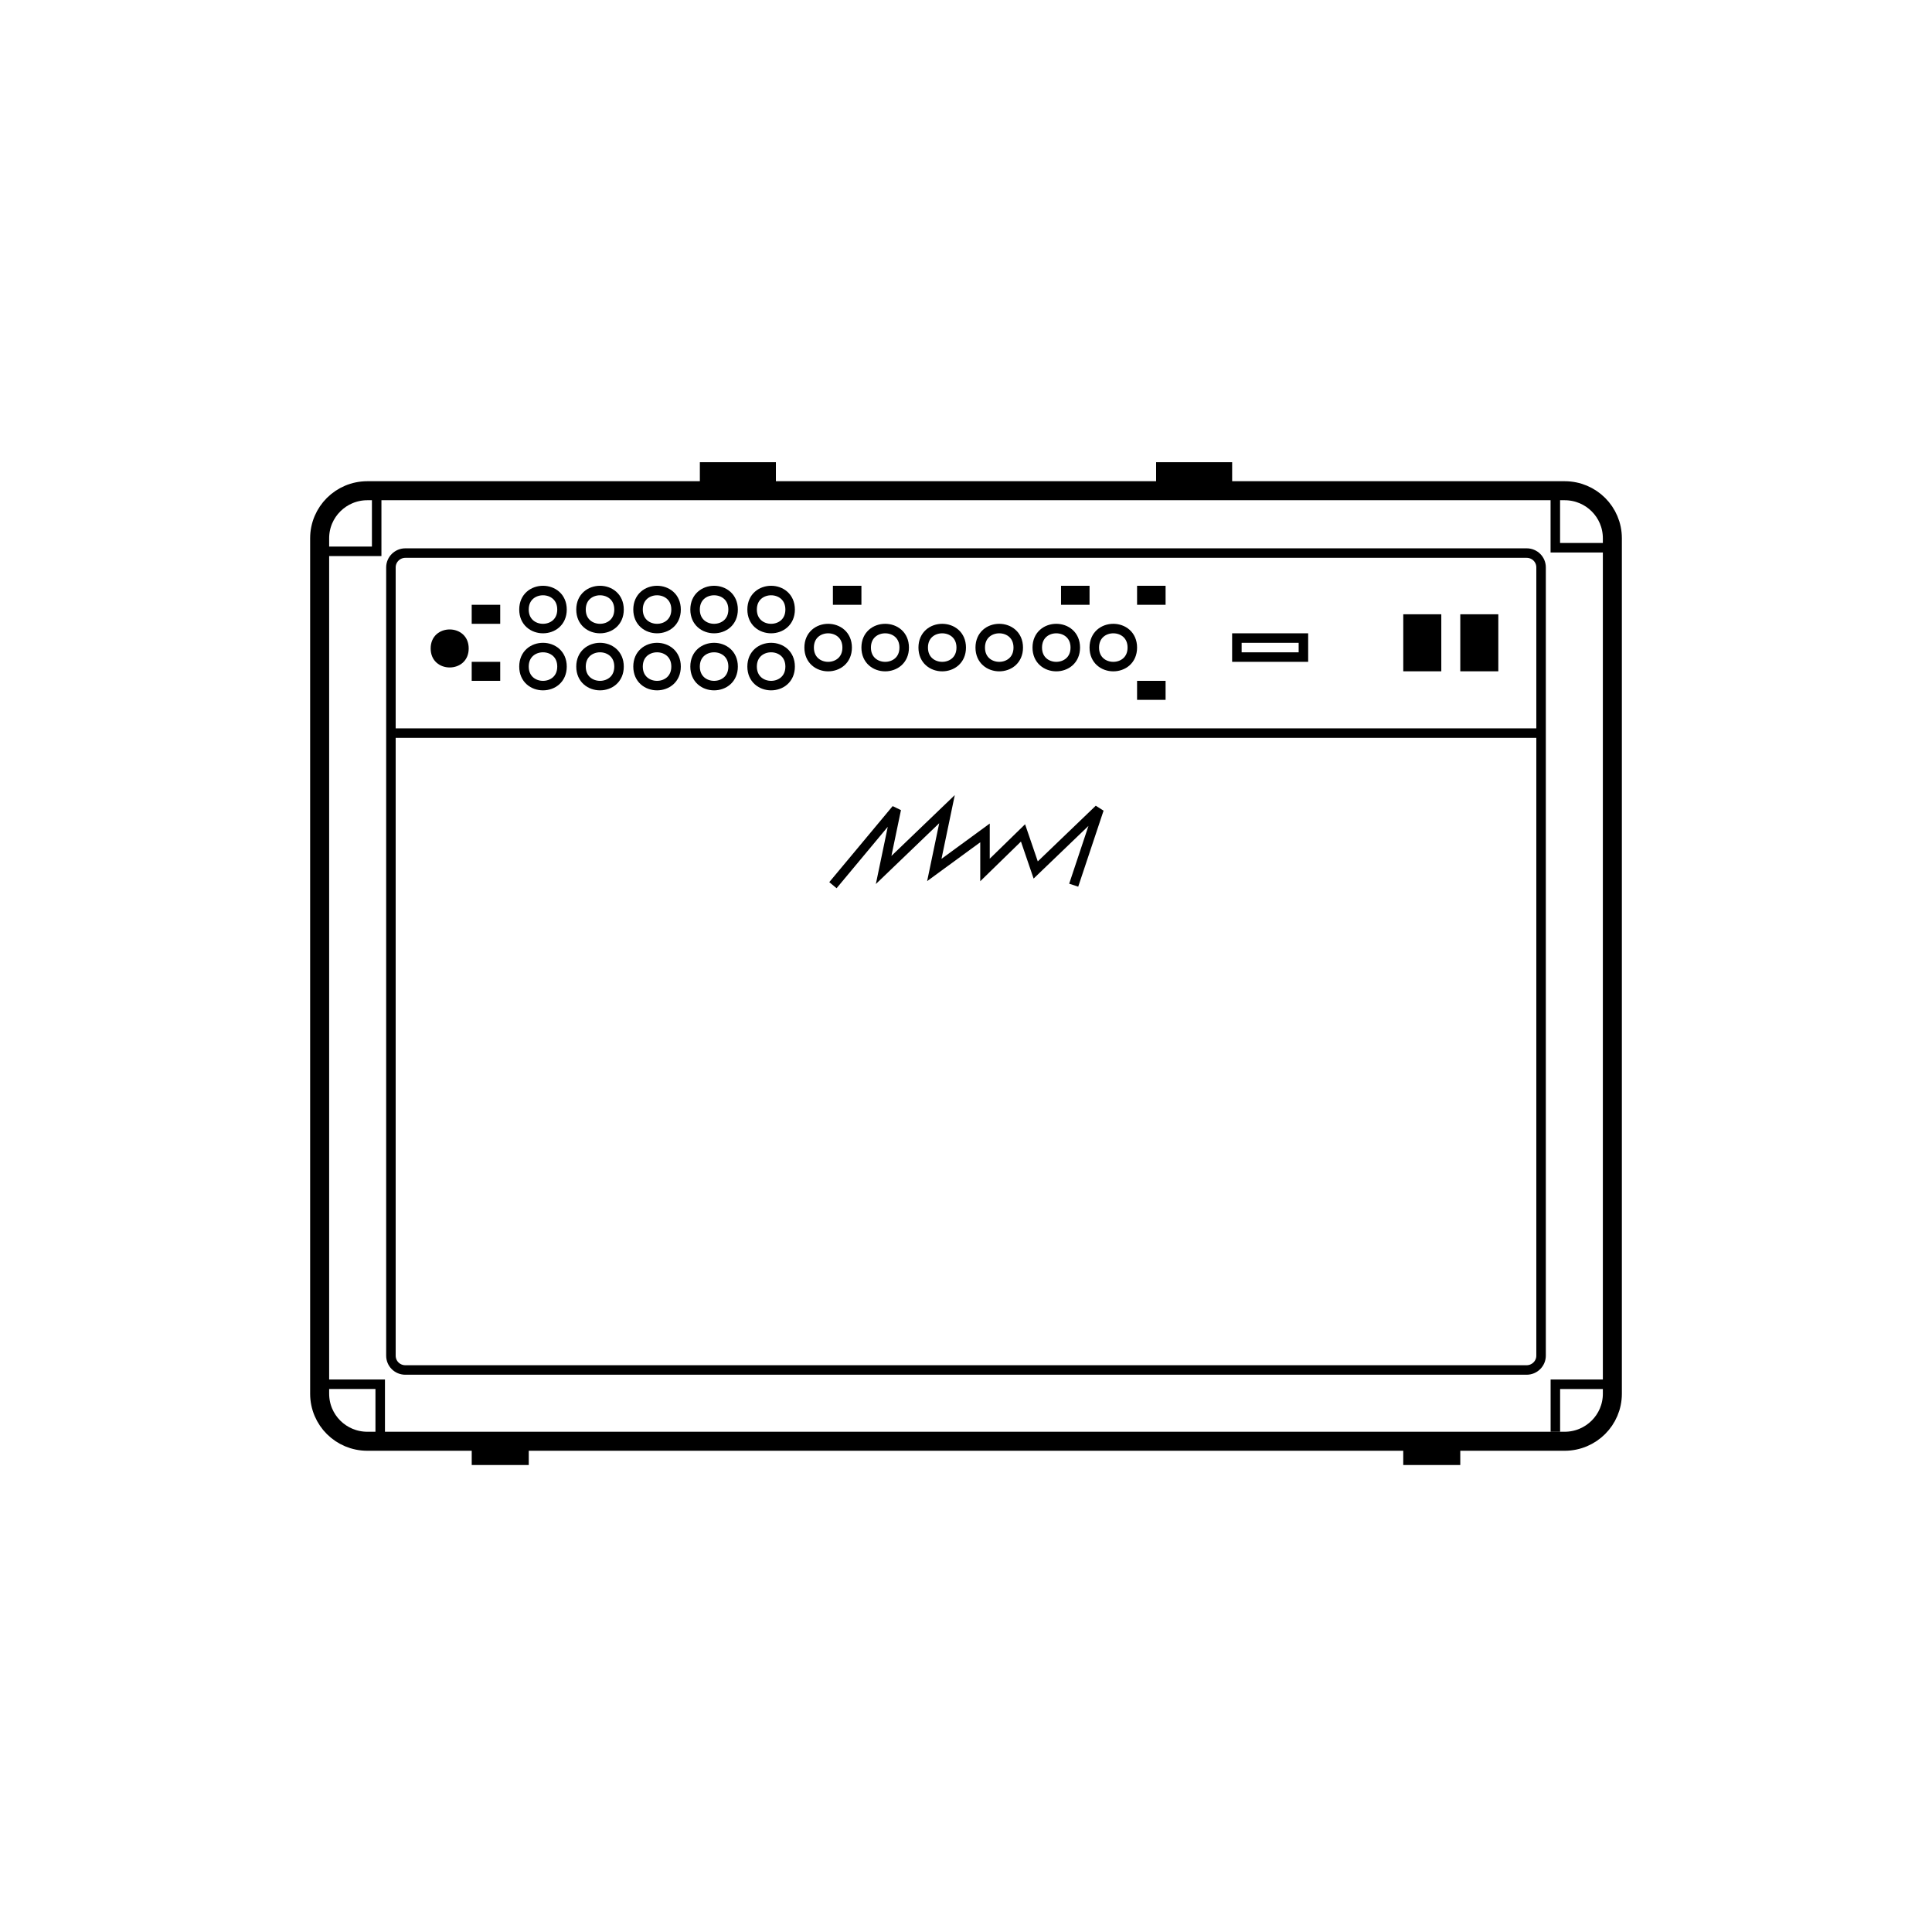 <?xml version="1.0" encoding="UTF-8"?>
<!-- Uploaded to: ICON Repo, www.iconrepo.com, Generator: ICON Repo Mixer Tools -->
<svg width="800px" height="800px" version="1.1" viewBox="144 144 512 512" xmlns="http://www.w3.org/2000/svg">
 <path transform="matrix(5.038 0 0 5.038 223.67 266.49)" d="m21 0.75h4" fill="none" stroke="#000000" stroke-width="1.5"/>
 <path transform="matrix(5.038 0 0 5.038 223.67 266.49)" d="m45 0.75h4" fill="none" stroke="#000000" stroke-width="1.5"/>
 <path transform="matrix(5.038 0 0 5.038 223.67 266.49)" d="m69 49c0 1.38-1.123 2.5-2.509 2.5h-62.982c-1.388 0-2.509-1.116-2.509-2.5v-45c0-1.38 1.123-2.5 2.509-2.5h62.982c1.388 0 2.509 1.117 2.509 2.5z" fill="none" stroke="#000000"/>
 <path transform="matrix(5.038 0 0 5.038 223.67 266.49)" d="m58 52h3" fill="none" stroke="#000000" stroke-width="1.5"/>
 <path transform="matrix(5.038 0 0 5.038 223.67 266.49)" d="m9 52h3" fill="none" stroke="#000000" stroke-width="1.5"/>
 <path transform="matrix(5.038 0 0 5.038 223.67 266.49)" d="m5 14.25h60" fill="none" stroke="#000000" stroke-width=".5"/>
 <path transform="matrix(5.038 0 0 5.038 223.67 266.49)" d="m64.492 4.78c0.42 0 0.758 0.334 0.758 0.751v41.469c0 0.412-0.342 0.751-0.758 0.751h-58.984c-0.42 0-0.758-0.334-0.758-0.751v-41.469c0-0.412 0.341-0.751 0.758-0.751z" fill="none" stroke="#000000" stroke-width=".5"/>
 <path transform="matrix(5.038 0 0 5.038 258.93 296.72)" d="m2 2h1.5" fill="none" stroke="#000000"/>
 <path transform="matrix(5.038 0 0 5.038 258.93 296.72)" d="m2 5h1.5" fill="none" stroke="#000000"/>
 <path transform="matrix(5.038 0 0 5.038 258.93 296.72)" d="m21 1h1.5" fill="none" stroke="#000000"/>
 <path transform="matrix(5.038 0 0 5.038 258.93 296.72)" d="m33 1h1.5" fill="none" stroke="#000000"/>
 <path transform="matrix(5.038 0 0 5.038 258.93 296.72)" d="m37 1h1.5" fill="none" stroke="#000000"/>
 <path transform="matrix(5.038 0 0 5.038 258.93 296.72)" d="m37 6h1.5" fill="none" stroke="#000000"/>
 <path transform="matrix(5.038 0 0 5.038 258.93 296.72)" d="m6.75 1.75c0 1.333-2 1.333-2 0 0-1.334 2-1.334 2 0" fill="none" stroke="#000000" stroke-width=".5"/>
 <path transform="matrix(5.038 0 0 5.038 258.93 296.72)" d="m6.75 4.75c0 1.334-2 1.334-2 0 0-1.334 2-1.334 2 0" fill="none" stroke="#000000" stroke-width=".5"/>
 <path transform="matrix(5.038 0 0 5.038 258.93 296.72)" d="m9.75 1.75c0 1.333-2 1.333-2 0 0-1.334 2-1.334 2 0" fill="none" stroke="#000000" stroke-width=".5"/>
 <path transform="matrix(5.038 0 0 5.038 258.93 296.72)" d="m9.75 4.75c0 1.334-2 1.334-2 0 0-1.334 2-1.334 2 0" fill="none" stroke="#000000" stroke-width=".5"/>
 <path transform="matrix(5.038 0 0 5.038 258.93 296.72)" d="m12.75 1.75c0 1.333-2 1.333-2 0 0-1.334 2-1.334 2 0" fill="none" stroke="#000000" stroke-width=".5"/>
 <path transform="matrix(5.038 0 0 5.038 258.93 296.72)" d="m12.75 4.75c0 1.334-2 1.334-2 0 0-1.334 2-1.334 2 0" fill="none" stroke="#000000" stroke-width=".5"/>
 <path transform="matrix(5.038 0 0 5.038 258.93 296.72)" d="m15.75 1.75c0 1.333-2 1.333-2 0 0-1.334 2-1.334 2 0" fill="none" stroke="#000000" stroke-width=".5"/>
 <path transform="matrix(5.038 0 0 5.038 258.93 296.72)" d="m15.75 4.75c0 1.334-2 1.334-2 0 0-1.334 2-1.334 2 0" fill="none" stroke="#000000" stroke-width=".5"/>
 <path transform="matrix(5.038 0 0 5.038 258.93 296.72)" d="m18.75 1.75c0 1.333-2 1.333-2 0 0-1.334 2-1.334 2 0" fill="none" stroke="#000000" stroke-width=".5"/>
 <path transform="matrix(5.038 0 0 5.038 258.93 296.72)" d="m18.75 4.75c0 1.334-2 1.334-2 0 0-1.334 2-1.334 2 0" fill="none" stroke="#000000" stroke-width=".5"/>
 <path transform="matrix(5.038 0 0 5.038 258.93 296.72)" d="m21.75 3.75c0 1.334-2 1.334-2 0 0-1.333 2-1.333 2 0" fill="none" stroke="#000000" stroke-width=".5"/>
 <path transform="matrix(5.038 0 0 5.038 258.93 296.72)" d="m24.75 3.75c0 1.334-2 1.334-2 0 0-1.333 2-1.333 2 0" fill="none" stroke="#000000" stroke-width=".5"/>
 <path transform="matrix(5.038 0 0 5.038 258.93 296.72)" d="m27.75 3.75c0 1.334-2 1.334-2 0 0-1.333 2-1.333 2 0" fill="none" stroke="#000000" stroke-width=".5"/>
 <path transform="matrix(5.038 0 0 5.038 258.93 296.72)" d="m30.75 3.75c0 1.334-2 1.334-2 0 0-1.333 2-1.333 2 0" fill="none" stroke="#000000" stroke-width=".5"/>
 <path transform="matrix(5.038 0 0 5.038 258.93 296.72)" d="m33.75 3.75c0 1.334-2 1.334-2 0 0-1.333 2-1.333 2 0" fill="none" stroke="#000000" stroke-width=".5"/>
 <path transform="matrix(5.038 0 0 5.038 258.93 296.72)" d="m36.75 3.75c0 1.334-2 1.334-2 0 0-1.333 2-1.333 2 0" fill="none" stroke="#000000" stroke-width=".5"/>
 <path d="m268.21 315.85c0 6.715-10.078 6.715-10.078 0 0-6.719 10.078-6.719 10.078 0" fill-rule="evenodd"/>
 <path d="m515.88 306.79h10.078v15.113h-10.078z" fill-rule="evenodd"/>
 <path d="m530.99 306.79h10.078v15.113h-10.078z" fill-rule="evenodd"/>
 <path transform="matrix(5.038 0 0 5.038 258.93 296.72)" d="m42.25 3.25h3.5v1h-3.5z" fill="none" stroke="#000000" stroke-width=".5"/>
 <path transform="matrix(5.038 0 0 5.038 223.67 266.49)" d="m28 22.25 3.334-4-0.667 3.2 3.333-3.2-0.667 3.2 2.666-1.95v1.95l2-1.95 0.667 1.95 3.333-3.2-1.334 4" fill="none" stroke="#000000" stroke-width=".5"/>
 <path transform="matrix(5.038 0 0 5.038 223.67 263.97)" d="m1 5.188h3v-3.187" fill="none" stroke="#000000" stroke-width=".5"/>
 <path transform="matrix(-9.25e-16 -5.038 5.038 -9.25e-16 -17.691 531.46)" d="m1.094 52.094h3v-3.187" fill="none" stroke="#000000" stroke-width=".5"/>
 <path transform="matrix(-5.038 6.17e-16 -6.17e-16 -5.038 903.81 770.3)" d="m66 51.5h3v-2.501" fill="none" stroke="#000000" stroke-width=".5"/>
 <path transform="matrix(3.08e-16 5.038 -5.038 3.08e-16 581.84 -58.94)" d="m66.094 5.094h3v-3.187" fill="none" stroke="#000000" stroke-width=".5"/>
</svg>